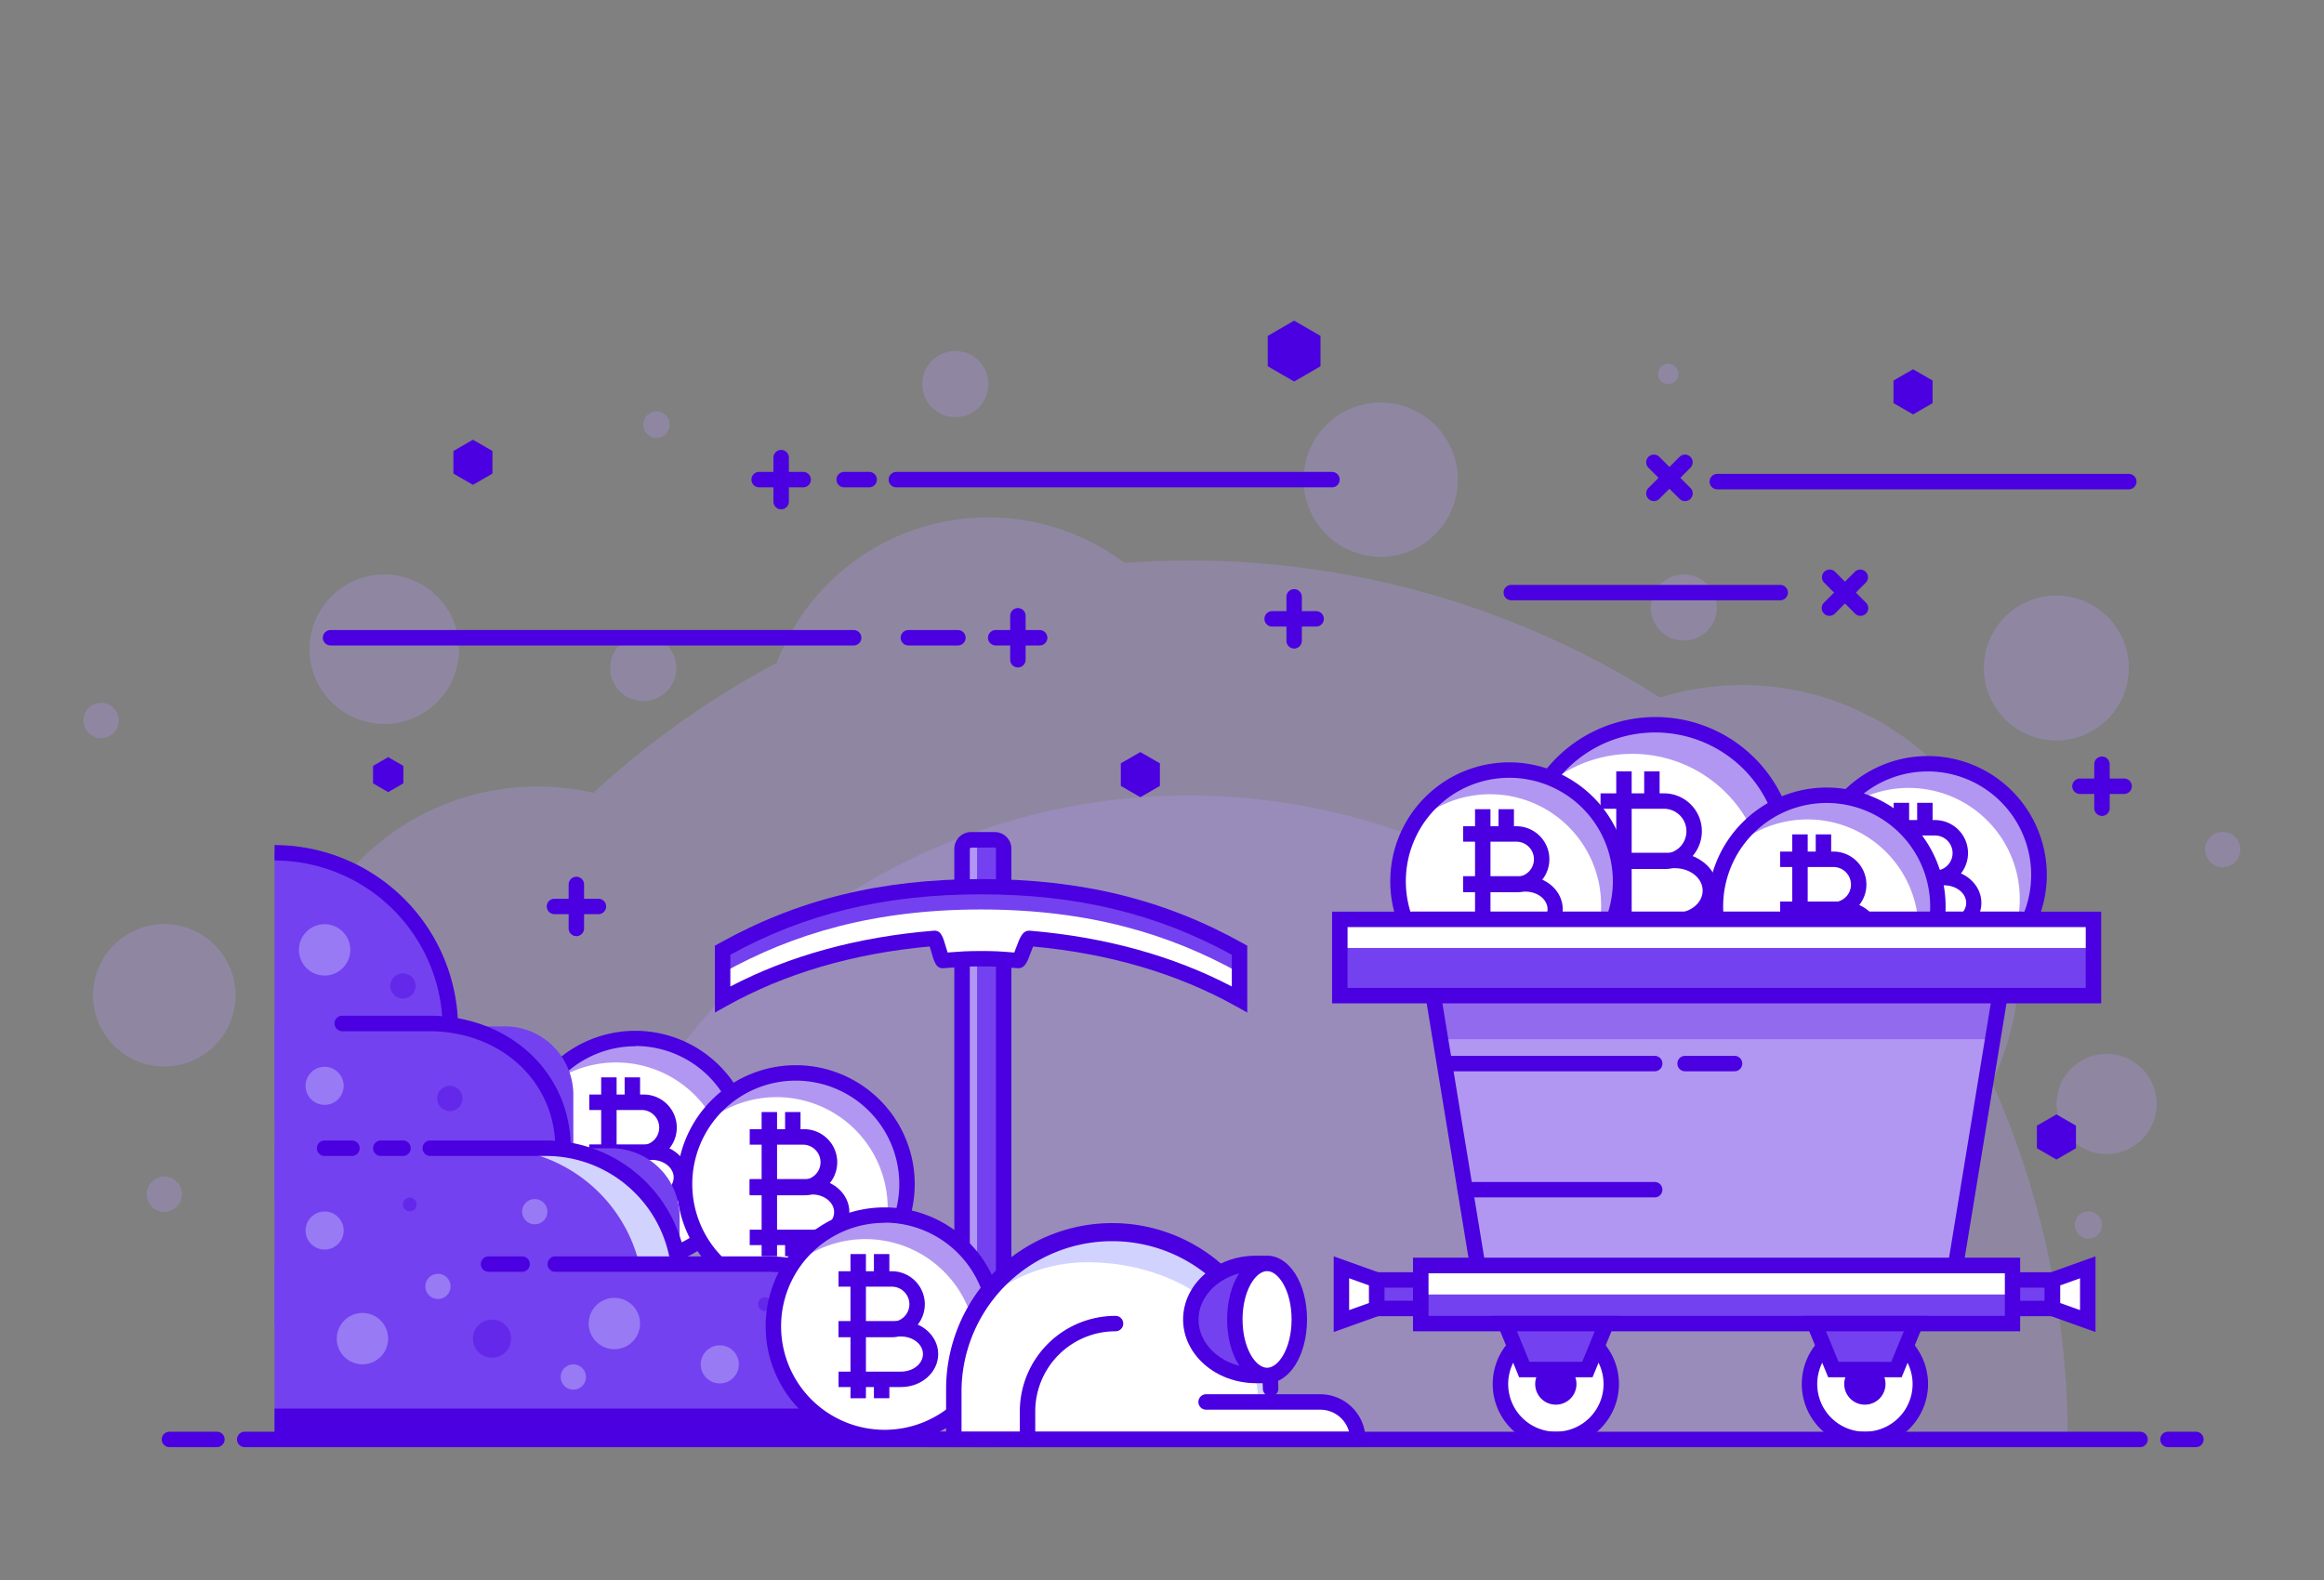 <svg id="Layer_1" data-name="Layer 1" xmlns="http://www.w3.org/2000/svg" viewBox="0 0 500 340"><rect x="0" y="0" width="500" height="340" fill="#808080" stroke="none"/><defs><style>.cls-1{opacity:0.3;}.cls-2{fill:#b197f2;}.cls-3{fill:#fff;}.cls-4{fill:#4a00e0;}.cls-5{fill:#7341ef;}.cls-6{fill:#d2d2ff;}.cls-7{opacity:0.39;}</style></defs><g class="cls-1"><path class="cls-2" d="M444.85,309.75a188.36,188.36,0,0,0-16.28-76.85,59.64,59.64,0,0,0-71.41-82.8,188.25,188.25,0,0,0-101.43-29.47q-7,0-13.82.5a48.71,48.71,0,0,0-74.8,21.52,190,190,0,0,0-39.44,27.95,54,54,0,0,0-66,52.65,53.76,53.76,0,0,0,12.24,34.23,189,189,0,0,0-7.32,52.27Z"/></g><g class="cls-1"><path class="cls-2" d="M393.11,309.75a137.38,137.38,0,1,0-274.75,0Z"/></g><g class="cls-1"><path class="cls-2" d="M464,237.56a10.77,10.77,0,1,1-10.77-10.77A10.77,10.77,0,0,1,464,237.56Z"/></g><g class="cls-1"><circle class="cls-2" cx="297.04" cy="103.21" r="16.59" transform="translate(128.14 368.46) rotate(-76.67)"/></g><g class="cls-1"><path class="cls-2" d="M145.51,143.75a7.11,7.11,0,1,1-7.1-7.11A7.11,7.11,0,0,1,145.51,143.75Z"/></g><g class="cls-1"><circle class="cls-2" cx="362.27" cy="130.73" r="7.11"/></g><g class="cls-1"><path class="cls-2" d="M212.64,82.66a7.11,7.11,0,1,1-7.1-7.11A7.1,7.1,0,0,1,212.64,82.66Z"/></g><g class="cls-1"><path class="cls-2" d="M452.23,263.61a2.92,2.92,0,1,1-2.92-2.91A2.92,2.92,0,0,1,452.23,263.61Z"/></g><g class="cls-1"><path class="cls-2" d="M361.1,80.47a2.19,2.19,0,1,1-2.19-2.19A2.19,2.19,0,0,1,361.1,80.47Z"/></g><g class="cls-1"><circle class="cls-2" cx="141.23" cy="91.38" r="2.85"/></g><g class="cls-1"><path class="cls-2" d="M25.55,155.05a3.79,3.79,0,1,1-3.79-3.8A3.79,3.79,0,0,1,25.55,155.05Z"/></g><g class="cls-1"><path class="cls-2" d="M482,182.83a3.79,3.79,0,1,1-3.79-3.8A3.79,3.79,0,0,1,482,182.83Z"/></g><g class="cls-1"><circle class="cls-2" cx="82.68" cy="139.7" r="16.08"/></g><g class="cls-1"><path class="cls-2" d="M39.14,257a3.79,3.79,0,1,1-3.79-3.8A3.79,3.79,0,0,1,39.14,257Z"/></g><g class="cls-1"><path class="cls-2" d="M458,143.75a15.59,15.59,0,1,1-15.58-15.59A15.58,15.58,0,0,1,458,143.75Z"/></g><g class="cls-1"><circle class="cls-2" cx="35.35" cy="214.18" r="15.32"/></g><circle class="cls-3" cx="136.69" cy="247.36" r="23.93" transform="translate(-135.54 323.26) rotate(-76.65)"/><path class="cls-2" d="M136.69,223.43a23.89,23.89,0,0,0-20.6,11.79,23.9,23.9,0,0,1,37,29.56,23.91,23.91,0,0,0-16.37-41.35Z"/><path class="cls-4" d="M138.23,249.75H126.78v-3.32h11.45a3.79,3.79,0,0,0,0-7.57H126.78v-3.32h11.45a7.11,7.11,0,1,1,0,14.21Z"/><path class="cls-4" d="M140.21,260.47H126.78v-3.32h13.43c2.61,0,4.73-1.7,4.73-3.78s-2.12-3.78-4.73-3.78H126.78v-3.33h13.43c4.44,0,8,3.19,8,7.11S144.65,260.47,140.21,260.47Z"/><rect class="cls-4" x="129.34" y="231.84" width="3.32" height="31.03"/><rect class="cls-4" x="134.39" y="231.84" width="3.32" height="5.36"/><rect class="cls-4" x="134.39" y="258.81" width="3.32" height="4.06"/><path class="cls-4" d="M136.69,273a25.59,25.59,0,1,1,25.59-25.59A25.62,25.62,0,0,1,136.69,273Zm0-47.86A22.27,22.27,0,1,0,159,247.36,22.29,22.29,0,0,0,136.69,225.09Z"/><path class="cls-3" d="M384.69,184.49A28.53,28.53,0,1,1,356.17,156,28.53,28.53,0,0,1,384.69,184.49Z"/><path class="cls-2" d="M356.17,156A28.48,28.48,0,0,0,331.61,170a28.49,28.49,0,0,1,44.07,35.24A28.5,28.5,0,0,0,356.17,156Z"/><path class="cls-4" d="M358,187H344.35V183.7H358a4.83,4.83,0,0,0,0-9.66H344.35v-3.32H358a8.15,8.15,0,0,1,0,16.3Z"/><path class="cls-4" d="M360.37,199.8h-16v-3.32h16c3.28,0,5.95-2.16,5.95-4.83s-2.67-4.82-5.95-4.82h-16V183.5h16c5.11,0,9.27,3.66,9.27,8.15S365.48,199.8,360.37,199.8Z"/><rect class="cls-4" x="347.73" y="165.99" width="3.32" height="36.99"/><rect class="cls-4" x="353.74" y="165.99" width="3.32" height="6.39"/><rect class="cls-4" x="353.74" y="198.14" width="3.32" height="4.84"/><path class="cls-4" d="M356.17,214.68a30.19,30.19,0,1,1,30.19-30.19A30.23,30.23,0,0,1,356.17,214.68Zm0-57.06A26.87,26.87,0,1,0,383,184.49,26.9,26.9,0,0,0,356.17,157.62Z"/><circle class="cls-3" cx="324.7" cy="189.64" r="23.93" transform="translate(65.23 461.8) rotate(-76.65)"/><path class="cls-2" d="M324.7,165.71a23.89,23.89,0,0,0-20.6,11.79,23.9,23.9,0,0,1,37,29.56,23.91,23.91,0,0,0-16.37-41.35Z"/><path class="cls-4" d="M326.24,192H314.79v-3.32h11.45a3.78,3.78,0,0,0,0-7.56H314.79v-3.32h11.45a7.1,7.1,0,1,1,0,14.2Z"/><path class="cls-4" d="M328.22,202.75H314.79v-3.32h13.43c2.61,0,4.73-1.69,4.73-3.78s-2.12-3.78-4.73-3.78H314.79v-3.32h13.43c4.44,0,8,3.18,8,7.1S332.66,202.75,328.22,202.75Z"/><rect class="cls-4" x="317.35" y="174.13" width="3.32" height="31.03"/><rect class="cls-4" x="322.4" y="174.13" width="3.32" height="5.36"/><rect class="cls-4" x="322.4" y="201.09" width="3.32" height="4.06"/><path class="cls-4" d="M324.7,215.23a25.59,25.59,0,1,1,25.59-25.59A25.62,25.62,0,0,1,324.7,215.23Zm0-47.86A22.27,22.27,0,1,0,347,189.64,22.29,22.29,0,0,0,324.7,167.37Z"/><circle class="cls-3" cx="414.77" cy="188.28" r="23.93" transform="translate(135.84 548.39) rotate(-76.65)"/><path class="cls-2" d="M414.77,164.35a23.89,23.89,0,0,0-20.6,11.79,23.9,23.9,0,0,1,37,29.56,23.91,23.91,0,0,0-16.37-41.35Z"/><path class="cls-4" d="M416.31,190.67H404.86v-3.32h11.45a3.78,3.78,0,1,0,0-7.56H404.86v-3.32h11.45a7.1,7.1,0,1,1,0,14.2Z"/><path class="cls-4" d="M418.29,201.39H404.86v-3.32h13.43c2.61,0,4.73-1.7,4.73-3.78s-2.12-3.78-4.73-3.78H404.86v-3.32h13.43c4.44,0,8,3.18,8,7.1S422.73,201.39,418.29,201.39Z"/><rect class="cls-4" x="407.42" y="172.76" width="3.32" height="31.03"/><rect class="cls-4" x="412.47" y="172.76" width="3.32" height="5.36"/><rect class="cls-4" x="412.47" y="199.73" width="3.32" height="4.06"/><path class="cls-4" d="M414.77,213.87a25.59,25.59,0,1,1,25.59-25.59A25.62,25.62,0,0,1,414.77,213.87Zm0-47.86A22.27,22.27,0,1,0,437,188.28,22.29,22.29,0,0,0,414.77,166Z"/><circle class="cls-3" cx="392.95" cy="195.06" r="23.93" transform="translate(112.46 532.37) rotate(-76.65)"/><path class="cls-2" d="M393,171.13a23.89,23.89,0,0,0-20.6,11.79,23.9,23.9,0,0,1,37,29.56A23.91,23.91,0,0,0,393,171.13Z"/><path class="cls-4" d="M394.49,197.45H383v-3.32h11.45a3.78,3.78,0,1,0,0-7.56H383v-3.32h11.45a7.1,7.1,0,1,1,0,14.2Z"/><path class="cls-4" d="M396.47,208.17H383v-3.32h13.43c2.61,0,4.73-1.69,4.73-3.78s-2.12-3.78-4.73-3.78H383V194h13.43c4.44,0,8,3.18,8,7.1S400.91,208.17,396.47,208.17Z"/><rect class="cls-4" x="385.6" y="179.55" width="3.32" height="31.03"/><rect class="cls-4" x="390.65" y="179.55" width="3.32" height="5.36"/><rect class="cls-4" x="390.65" y="206.51" width="3.32" height="4.06"/><path class="cls-4" d="M393,220.65a25.59,25.59,0,1,1,25.59-25.59A25.62,25.62,0,0,1,393,220.65Zm0-47.86a22.27,22.27,0,1,0,22.27,22.27A22.29,22.29,0,0,0,393,172.79Z"/><circle class="cls-3" cx="171.21" cy="254.81" r="23.93" transform="translate(-116.24 362.58) rotate(-76.65)"/><path class="cls-2" d="M171.21,230.88a23.9,23.9,0,0,0-20.6,11.8,23.9,23.9,0,0,1,37,29.56,23.91,23.91,0,0,0-16.37-41.36Z"/><path class="cls-4" d="M172.75,257.21H161.3v-3.33h11.45a3.78,3.78,0,0,0,0-7.56H161.3V243h11.45a7.11,7.11,0,1,1,0,14.21Z"/><path class="cls-4" d="M174.74,267.93H161.3v-3.32h13.44c2.6,0,4.72-1.7,4.72-3.78s-2.12-3.79-4.72-3.79H161.3v-3.32h13.44c4.43,0,8,3.19,8,7.11S179.17,267.93,174.74,267.93Z"/><rect class="cls-4" x="163.86" y="239.3" width="3.32" height="31.03"/><rect class="cls-4" x="168.91" y="239.3" width="3.32" height="5.36"/><rect class="cls-4" x="168.91" y="266.27" width="3.32" height="4.06"/><path class="cls-4" d="M171.21,280.4a25.59,25.59,0,1,1,25.59-25.59A25.61,25.61,0,0,1,171.21,280.4Zm0-47.86a22.27,22.27,0,1,0,22.27,22.27A22.29,22.29,0,0,0,171.21,232.54Z"/><path class="cls-4" d="M128.75,196.72h-9.46a1.66,1.66,0,0,1,0-3.32h9.46a1.66,1.66,0,0,1,0,3.32Z"/><path class="cls-4" d="M124,201.45a1.66,1.66,0,0,1-1.66-1.66v-9.46a1.66,1.66,0,1,1,3.32,0v9.46A1.66,1.66,0,0,1,124,201.45Z"/><path class="cls-4" d="M457,170.85H447.5a1.66,1.66,0,0,1,0-3.32H457a1.66,1.66,0,1,1,0,3.32Z"/><path class="cls-4" d="M452.23,175.58a1.67,1.67,0,0,1-1.66-1.66v-9.46a1.66,1.66,0,1,1,3.32,0v9.46A1.66,1.66,0,0,1,452.23,175.58Z"/><path class="cls-4" d="M283.16,134.83H273.7a1.66,1.66,0,0,1,0-3.32h9.46a1.66,1.66,0,0,1,0,3.32Z"/><path class="cls-4" d="M278.43,139.56a1.66,1.66,0,0,1-1.66-1.66v-9.46a1.66,1.66,0,1,1,3.32,0v9.46A1.67,1.67,0,0,1,278.43,139.56Z"/><path class="cls-4" d="M393.59,132.52a1.66,1.66,0,0,1-1.17-2.83l6.69-6.69a1.66,1.66,0,0,1,2.35,2.34l-6.69,6.7A1.68,1.68,0,0,1,393.59,132.52Z"/><path class="cls-4" d="M400.28,132.52a1.66,1.66,0,0,1-1.17-.48l-6.69-6.7a1.66,1.66,0,0,1,2.35-2.34l6.69,6.69a1.66,1.66,0,0,1,0,2.35A1.68,1.68,0,0,1,400.28,132.52Z"/><polygon class="cls-4" points="241.14 164.26 245.34 161.84 249.55 164.26 249.55 169.12 245.34 171.55 241.14 169.12 241.14 164.26"/><polygon class="cls-4" points="97.55 97.05 101.75 94.63 105.95 97.05 105.95 101.91 101.75 104.33 97.55 101.91 97.55 97.05"/><polygon class="cls-4" points="407.38 81.89 411.59 79.46 415.79 81.89 415.79 86.75 411.59 89.17 407.38 86.75 407.38 81.89"/><polygon class="cls-4" points="438.23 242.23 442.44 239.81 446.64 242.23 446.64 247.09 442.44 249.52 438.23 247.09 438.23 242.23"/><polygon class="cls-4" points="272.75 72.28 278.43 69 284.1 72.28 284.1 78.82 278.43 82.1 272.75 78.82 272.75 72.28"/><path class="cls-4" d="M286.57,104.87H192.85a1.66,1.66,0,1,1,0-3.32h93.72a1.66,1.66,0,1,1,0,3.32Z"/><path class="cls-4" d="M187,104.87h-5.38a1.66,1.66,0,1,1,0-3.32H187a1.66,1.66,0,1,1,0,3.32Z"/><path class="cls-4" d="M172.8,104.87h-9.47a1.66,1.66,0,0,1,0-3.32h9.47a1.66,1.66,0,1,1,0,3.32Z"/><path class="cls-4" d="M168.06,109.6a1.66,1.66,0,0,1-1.66-1.66V98.48a1.66,1.66,0,1,1,3.32,0v9.46A1.66,1.66,0,0,1,168.06,109.6Z"/><path class="cls-4" d="M223.68,138.9h-9.46a1.66,1.66,0,1,1,0-3.32h9.46a1.66,1.66,0,0,1,0,3.32Z"/><path class="cls-4" d="M219,143.63a1.66,1.66,0,0,1-1.66-1.66v-9.46a1.66,1.66,0,0,1,3.32,0V142A1.66,1.66,0,0,1,219,143.63Z"/><path class="cls-4" d="M362.52,107.83a1.64,1.64,0,0,1-1.17-.48l-6.69-6.7A1.65,1.65,0,0,1,357,98.31l6.69,6.69a1.66,1.66,0,0,1,0,2.35A1.64,1.64,0,0,1,362.52,107.83Z"/><path class="cls-4" d="M355.83,107.83a1.64,1.64,0,0,1-1.17-.48,1.66,1.66,0,0,1,0-2.35l6.69-6.69a1.65,1.65,0,0,1,2.34,2.34l-6.69,6.7A1.64,1.64,0,0,1,355.83,107.83Z"/><path class="cls-4" d="M383,129.18H325.15a1.66,1.66,0,1,1,0-3.32H383a1.66,1.66,0,1,1,0,3.32Z"/><path class="cls-4" d="M183.66,138.9H71.12a1.66,1.66,0,0,1,0-3.32H183.66a1.66,1.66,0,1,1,0,3.32Z"/><path class="cls-4" d="M458,105.3H369.47a1.66,1.66,0,0,1,0-3.32H458a1.66,1.66,0,1,1,0,3.32Z"/><path class="cls-4" d="M206.09,138.9H195.44a1.66,1.66,0,0,1,0-3.32h10.65a1.66,1.66,0,1,1,0,3.32Z"/><polygon class="cls-4" points="80.26 164.81 83.52 162.93 86.78 164.81 86.78 168.57 83.52 170.46 80.26 168.57 80.26 164.81"/><path class="cls-5" d="M207.83,180.71H215a.87.87,0,0,1,.87.87V308.87a.87.87,0,0,1-.87.87h-7.2a.88.88,0,0,1-.87-.87V181.59A.88.88,0,0,1,207.83,180.71Z"/><path class="cls-2" d="M210.21,308.32V182.14a1.43,1.43,0,0,1,1.43-1.43h-3.26a1.43,1.43,0,0,0-1.43,1.43V308.32a1.43,1.43,0,0,0,1.43,1.43h3.26A1.43,1.43,0,0,1,210.21,308.32Z"/><path class="cls-4" d="M214,311.41h-5.08a3.61,3.61,0,0,1-3.6-3.6V182.65a3.61,3.61,0,0,1,3.6-3.6H214a3.6,3.6,0,0,1,3.6,3.6V307.81A3.6,3.6,0,0,1,214,311.41Zm-5.08-129a.28.28,0,0,0-.27.28V307.81a.28.28,0,0,0,.27.28H214a.28.28,0,0,0,.28-.28V182.65a.28.28,0,0,0-.28-.28Z"/><path class="cls-3" d="M266.68,204.47c-15.08-8.43-32.6-13.64-55.61-13.64s-40.52,5.21-55.6,13.64v10.59c12.34-6.9,27.43-11.65,45.53-13.14.45,0,1.43,4.81,1.89,4.78,3.57-.26,4.48-.4,8.18-.4s4.46.13,8,.38c.64,0,1.79-4.79,2.43-4.73,18,1.52,32.94,6.25,45.22,13.11Z"/><path class="cls-5" d="M211.07,190.83c-23,0-40.52,5.21-55.6,13.64v4.89c15.08-8.43,32.59-13.65,55.6-13.65s40.53,5.22,55.61,13.65v-4.89C251.6,196,234.08,190.83,211.07,190.83Z"/><path class="cls-4" d="M153.81,217.89V203.5l.85-.47c16.91-9.46,34.83-13.86,56.41-13.86s39.5,4.4,56.42,13.86l.85.47v14.39l-2.47-1.38c-12.54-7-27.21-11.32-43.6-12.83-.16.39-.34.87-.47,1.21-.77,2.07-1.28,3.57-2.88,3.45l-1.78-.13c-2.14-.17-3.21-.25-6.07-.25s-4.07.09-6.3.26l-1.76.13c-1.58.13-2-1.27-2.66-3.57-.1-.33-.22-.75-.34-1.11-16.45,1.5-31.16,5.81-43.73,12.84Zm67.6-17.61h.19c16.19,1.37,30.78,5.4,43.42,12v-6.83c-16.15-8.84-33.32-13-53.95-13s-37.79,4.12-53.94,13v6.83c12.71-6.63,27.41-10.67,43.73-12,1.58-.15,2,1.26,2.67,3.56.11.34.23.76.35,1.13l.64-.05c2.24-.17,3.47-.27,6.55-.27s4.17.09,6.32.26l.83.06c.16-.39.34-.88.47-1.23C219.43,201.74,220,200.28,221.41,200.28Z"/><path class="cls-5" d="M59.07,220.86h49.55a14.73,14.73,0,0,1,14.73,14.73v23a0,0,0,0,1,0,0H59.07a0,0,0,0,1,0,0V220.86A0,0,0,0,1,59.07,220.86Z"/><path class="cls-5" d="M96.9,240.83H59.07V183.51h0A37.83,37.83,0,0,1,96.9,221.34Z"/><path class="cls-5" d="M59.07,247.09h72.41a14.73,14.73,0,0,1,14.73,14.73v23a0,0,0,0,1,0,0H59.07a0,0,0,0,1,0,0V247.09A0,0,0,0,1,59.07,247.09Z"/><path class="cls-6" d="M113.6,247.09h-7.75a32.61,32.61,0,0,1,32.61,32.61v5.11h7.75V279.7A32.61,32.61,0,0,0,113.6,247.09Z"/><path class="cls-5" d="M59.07,272H179.48a14.73,14.73,0,0,1,14.73,14.73v23a0,0,0,0,1,0,0H59.07a0,0,0,0,1,0,0V272A0,0,0,0,1,59.07,272Z"/><path class="cls-4" d="M59.07,303.1v6.65H194.21v-5.12c0-.52-.05-1-.07-1.53Z"/><path class="cls-4" d="M121.14,248.75a1.66,1.66,0,0,1-1.66-1.66c0-14.36-11.7-25.19-27.2-25.19H73.51a1.67,1.67,0,0,1,0-3.33H92.28c17.4,0,30.52,12.26,30.52,28.52A1.67,1.67,0,0,1,121.14,248.75Z"/><path class="cls-4" d="M98.56,221.34H95.24a36.22,36.22,0,0,0-36.17-36.17v-3.32A39.54,39.54,0,0,1,98.56,221.34Z"/><path class="cls-4" d="M145.83,272.94a1.65,1.65,0,0,1-1.63-1.39,27.08,27.08,0,0,0-26.85-22.8H92.57a1.66,1.66,0,0,1,0-3.32h24.78A30.39,30.39,0,0,1,147.48,271a1.67,1.67,0,0,1-1.38,1.9A1.23,1.23,0,0,1,145.83,272.94Z"/><path class="cls-4" d="M86.7,248.75H81.93a1.66,1.66,0,0,1,0-3.32H86.7a1.66,1.66,0,0,1,0,3.32Z"/><path class="cls-4" d="M75.72,248.75H69.84a1.66,1.66,0,0,1,0-3.32h5.88a1.66,1.66,0,0,1,0,3.32Z"/><path class="cls-4" d="M194.21,311.41a1.67,1.67,0,0,1-1.66-1.66v-8.87a27.23,27.23,0,0,0-27.2-27.2H119.46a1.66,1.66,0,1,1,0-3.32h45.89a30.55,30.55,0,0,1,30.52,30.52v8.87A1.66,1.66,0,0,1,194.21,311.41Z"/><path class="cls-4" d="M112.33,273.68h-7.22a1.66,1.66,0,1,1,0-3.32h7.22a1.66,1.66,0,1,1,0,3.32Z"/><g class="cls-7"><circle class="cls-6" cx="77.98" cy="288.06" r="5.53"/></g><g class="cls-7"><circle class="cls-6" cx="69.84" cy="204.4" r="5.53"/></g><g class="cls-7"><circle class="cls-6" cx="132.18" cy="284.81" r="5.53"/></g><g class="cls-7"><circle class="cls-4" cx="105.85" cy="288.06" r="4.1"/></g><g class="cls-7"><circle class="cls-6" cx="69.84" cy="264.8" r="4.1"/></g><g class="cls-7"><circle class="cls-6" cx="154.86" cy="293.6" r="4.1"/></g><g class="cls-7"><circle class="cls-6" cx="69.84" cy="233.66" r="4.1"/></g><g class="cls-7"><circle class="cls-6" cx="94.22" cy="276.82" r="2.72"/></g><g class="cls-7"><circle class="cls-4" cx="179.58" cy="293.6" r="2.72"/></g><g class="cls-7"><path class="cls-4" d="M99.5,236.38a2.72,2.72,0,1,1-2.72-2.72A2.72,2.72,0,0,1,99.5,236.38Z"/></g><g class="cls-7"><circle class="cls-4" cx="86.69" cy="212.17" r="2.72"/></g><g class="cls-7"><circle class="cls-4" cx="164.57" cy="280.64" r="1.47"/></g><g class="cls-7"><path class="cls-4" d="M89.63,259.18a1.47,1.47,0,1,1-1.47-1.46A1.47,1.47,0,0,1,89.63,259.18Z"/></g><g class="cls-7"><path class="cls-6" d="M126.07,296.32a2.72,2.72,0,1,1-2.72-2.72A2.72,2.72,0,0,1,126.07,296.32Z"/></g><g class="cls-7"><path class="cls-6" d="M117.77,260.74a2.72,2.72,0,1,1-2.72-2.72A2.72,2.72,0,0,1,117.77,260.74Z"/></g><circle class="cls-3" cx="190.32" cy="285.37" r="23.93" transform="translate(-131.27 404.68) rotate(-76.65)"/><path class="cls-2" d="M190.32,261.44a23.9,23.9,0,0,0-20.6,11.79,23.9,23.9,0,0,1,37,29.56,23.91,23.91,0,0,0-16.37-41.35Z"/><path class="cls-4" d="M191.87,287.76H180.41v-3.32h11.46a3.78,3.78,0,0,0,0-7.56H180.41v-3.32h11.46a7.1,7.1,0,0,1,0,14.2Z"/><path class="cls-4" d="M193.85,298.48H180.41v-3.32h13.44c2.6,0,4.72-1.69,4.72-3.78s-2.12-3.78-4.72-3.78H180.41v-3.32h13.44c4.43,0,8,3.18,8,7.1S198.28,298.48,193.85,298.48Z"/><rect class="cls-4" x="182.98" y="269.86" width="3.32" height="31.03"/><rect class="cls-4" x="188.02" y="269.86" width="3.32" height="5.36"/><rect class="cls-4" x="188.02" y="296.82" width="3.32" height="4.06"/><path class="cls-4" d="M190.32,311a25.59,25.59,0,1,1,25.59-25.59A25.62,25.62,0,0,1,190.32,311Zm0-47.86a22.27,22.27,0,1,0,22.27,22.27A22.29,22.29,0,0,0,190.32,263.1Z"/><rect class="cls-5" x="296.18" y="275.43" width="13.23" height="6.14"/><path class="cls-4" d="M311.07,283.23H294.52v-9.46h16.55Zm-13.23-3.32h9.9v-2.82h-9.9Z"/><polygon class="cls-3" points="288.6 284.28 296.18 281.57 296.18 275.43 288.6 272.71 288.6 284.28"/><path class="cls-4" d="M286.94,286.64V270.35l10.9,3.91v8.48Zm3.32-11.57v6.85l4.26-1.52v-3.8Z"/><rect class="cls-5" x="428.37" y="275.43" width="13.23" height="6.14" transform="translate(869.96 557) rotate(180)"/><path class="cls-4" d="M443.25,283.23H426.71v-9.46h16.54ZM430,279.91h9.9v-2.82H430Z"/><polygon class="cls-3" points="449.18 284.28 441.59 281.57 441.59 275.43 449.18 272.71 449.18 284.28"/><path class="cls-4" d="M450.84,286.64l-10.91-3.9v-8.48l10.91-3.91Zm-7.59-6.24,4.26,1.52v-6.85l-4.26,1.53Z"/><path class="cls-3" d="M346.65,297.83a11.92,11.92,0,1,1-11.92-11.92A11.92,11.92,0,0,1,346.65,297.83Z"/><path class="cls-4" d="M339.17,297.83a4.44,4.44,0,1,1-4.44-4.44A4.43,4.43,0,0,1,339.17,297.83Z"/><path class="cls-4" d="M334.74,311.41a13.58,13.58,0,1,1,13.57-13.58A13.6,13.6,0,0,1,334.74,311.41Zm0-23.84A10.26,10.26,0,1,0,345,297.83,10.27,10.27,0,0,0,334.74,287.57Z"/><path class="cls-3" d="M413.15,297.83a11.92,11.92,0,1,1-11.92-11.92A11.92,11.92,0,0,1,413.15,297.83Z"/><path class="cls-4" d="M405.66,297.83a4.44,4.44,0,1,1-4.43-4.44A4.43,4.43,0,0,1,405.66,297.83Z"/><path class="cls-4" d="M401.23,311.41a13.58,13.58,0,1,1,13.58-13.58A13.6,13.6,0,0,1,401.23,311.41Zm0-23.84a10.26,10.26,0,1,0,10.26,10.26A10.27,10.27,0,0,0,401.23,287.57Z"/><polygon class="cls-2" points="419.4 280.44 319.25 280.44 305.68 197.84 432.98 197.84 419.4 280.44"/><g class="cls-1"><polygon class="cls-4" points="428.74 223.62 432.98 197.84 305.68 197.84 309.91 223.62 428.74 223.62"/></g><path class="cls-4" d="M420.82,282.1h-103l-14.12-85.92H434.93Zm-100.16-3.32H418l13-79.28H307.63Z"/><rect class="cls-5" x="288.26" y="197.84" width="162.14" height="16.41"/><rect class="cls-3" x="288.26" y="197.84" width="162.14" height="6.15"/><path class="cls-4" d="M452.06,215.91H286.59V196.18H452.06Zm-162.14-3.32H448.74V199.5H289.92Z"/><rect class="cls-5" x="305.68" y="272.3" width="127.3" height="12.52"/><rect class="cls-3" x="305.68" y="272.3" width="127.3" height="6.26"/><path class="cls-4" d="M434.63,286.48H304V270.64H434.63Zm-127.29-3.32h124V274h-124Z"/><path class="cls-4" d="M356,230.53H312.12a1.66,1.66,0,0,1,0-3.32H356a1.66,1.66,0,0,1,0,3.32Z"/><path class="cls-4" d="M356,257.67H315.23a1.66,1.66,0,0,1,0-3.32H356a1.66,1.66,0,0,1,0,3.32Z"/><path class="cls-4" d="M373.18,230.53H362.54a1.66,1.66,0,0,1,0-3.32h10.64a1.66,1.66,0,0,1,0,3.32Z"/><polygon class="cls-5" points="341.52 294.72 327.95 294.72 323.88 284.82 345.59 284.82 341.52 294.72"/><path class="cls-4" d="M342.63,296.38H326.84l-5.44-13.22h26.67Zm-13.57-3.32h11.35l2.7-6.58H326.36Z"/><polygon class="cls-5" points="408.01 294.72 394.44 294.72 390.37 284.82 412.08 284.82 408.01 294.72"/><path class="cls-4" d="M409.13,296.38h-15.8l-5.44-13.22h26.67Zm-13.57-3.32H406.9l2.71-6.58H392.85Z"/><path class="cls-3" d="M284.06,301.69h-10.7v-2.75a34.07,34.07,0,0,0-34.07-34.07h0a34.07,34.07,0,0,0-34.07,34.07V309l-6.65.72h93.55A8.06,8.06,0,0,0,284.06,301.69Z"/><path class="cls-6" d="M273.36,301.69v-2.75a34.07,34.07,0,0,0-34.07-34.07h0a34,34,0,0,0-29,16.33,34,34,0,0,1,23.64-9.57h0c18.82,0,36.7,11.19,36.7,30Z"/><polygon class="cls-6" points="199.8 309.61 198.57 309.75 199.8 309.75 199.8 309.61"/><path class="cls-4" d="M293.78,311.41H198.57a1.66,1.66,0,1,1,0-3.32h91.67a6.41,6.41,0,0,0-6.18-4.74H259.49a1.66,1.66,0,1,1,0-3.32h24.57a9.73,9.73,0,0,1,9.72,9.72Z"/><path class="cls-4" d="M205.21,311.41a1.67,1.67,0,0,1-1.66-1.66V298.94a35.74,35.74,0,0,1,71.48,0,1.67,1.67,0,0,1-3.33,0,32.42,32.42,0,0,0-64.83,0v10.81A1.66,1.66,0,0,1,205.21,311.41Z"/><path class="cls-4" d="M221.07,311.41a1.66,1.66,0,0,1-1.66-1.66v-6A20.57,20.57,0,0,1,240,283.16a1.66,1.66,0,1,1,0,3.32,17.25,17.25,0,0,0-17.27,17.26v6A1.66,1.66,0,0,1,221.07,311.41Z"/><path class="cls-5" d="M270.24,271.87c-7.75,0-14,5.4-14,12.06s6.29,12.06,14,12.06Z"/><path class="cls-4" d="M271.9,297.65h-1.66c-8.66,0-15.7-6.15-15.7-13.72s7-13.72,15.7-13.72h1.66Zm-3.32-24c-6,.69-10.72,5.05-10.72,10.31s4.68,9.63,10.72,10.31Z"/><path class="cls-3" d="M279.54,283.93c0,6.66-3.1,12.06-6.93,12.06s-6.94-5.4-6.94-12.06,3.11-12.06,6.94-12.06S279.54,277.27,279.54,283.93Z"/><path class="cls-4" d="M272.61,297.65c-4.82,0-8.6-6-8.6-13.72s3.78-13.72,8.6-13.72,8.59,6,8.59,13.72S277.42,297.65,272.61,297.65Zm0-24.12c-2.5,0-5.28,4.27-5.28,10.4s2.78,10.4,5.28,10.4,5.27-4.27,5.27-10.4S275.1,273.53,272.61,273.53Z"/><path class="cls-4" d="M460.42,311.41H52.65a1.66,1.66,0,1,1,0-3.32H460.42a1.66,1.66,0,0,1,0,3.32Z"/><path class="cls-4" d="M472.44,311.41h-6a1.66,1.66,0,0,1,0-3.32h6a1.66,1.66,0,0,1,0,3.32Z"/><path class="cls-4" d="M46.67,311.41H36.46a1.66,1.66,0,1,1,0-3.32H46.67a1.66,1.66,0,0,1,0,3.32Z"/></svg>